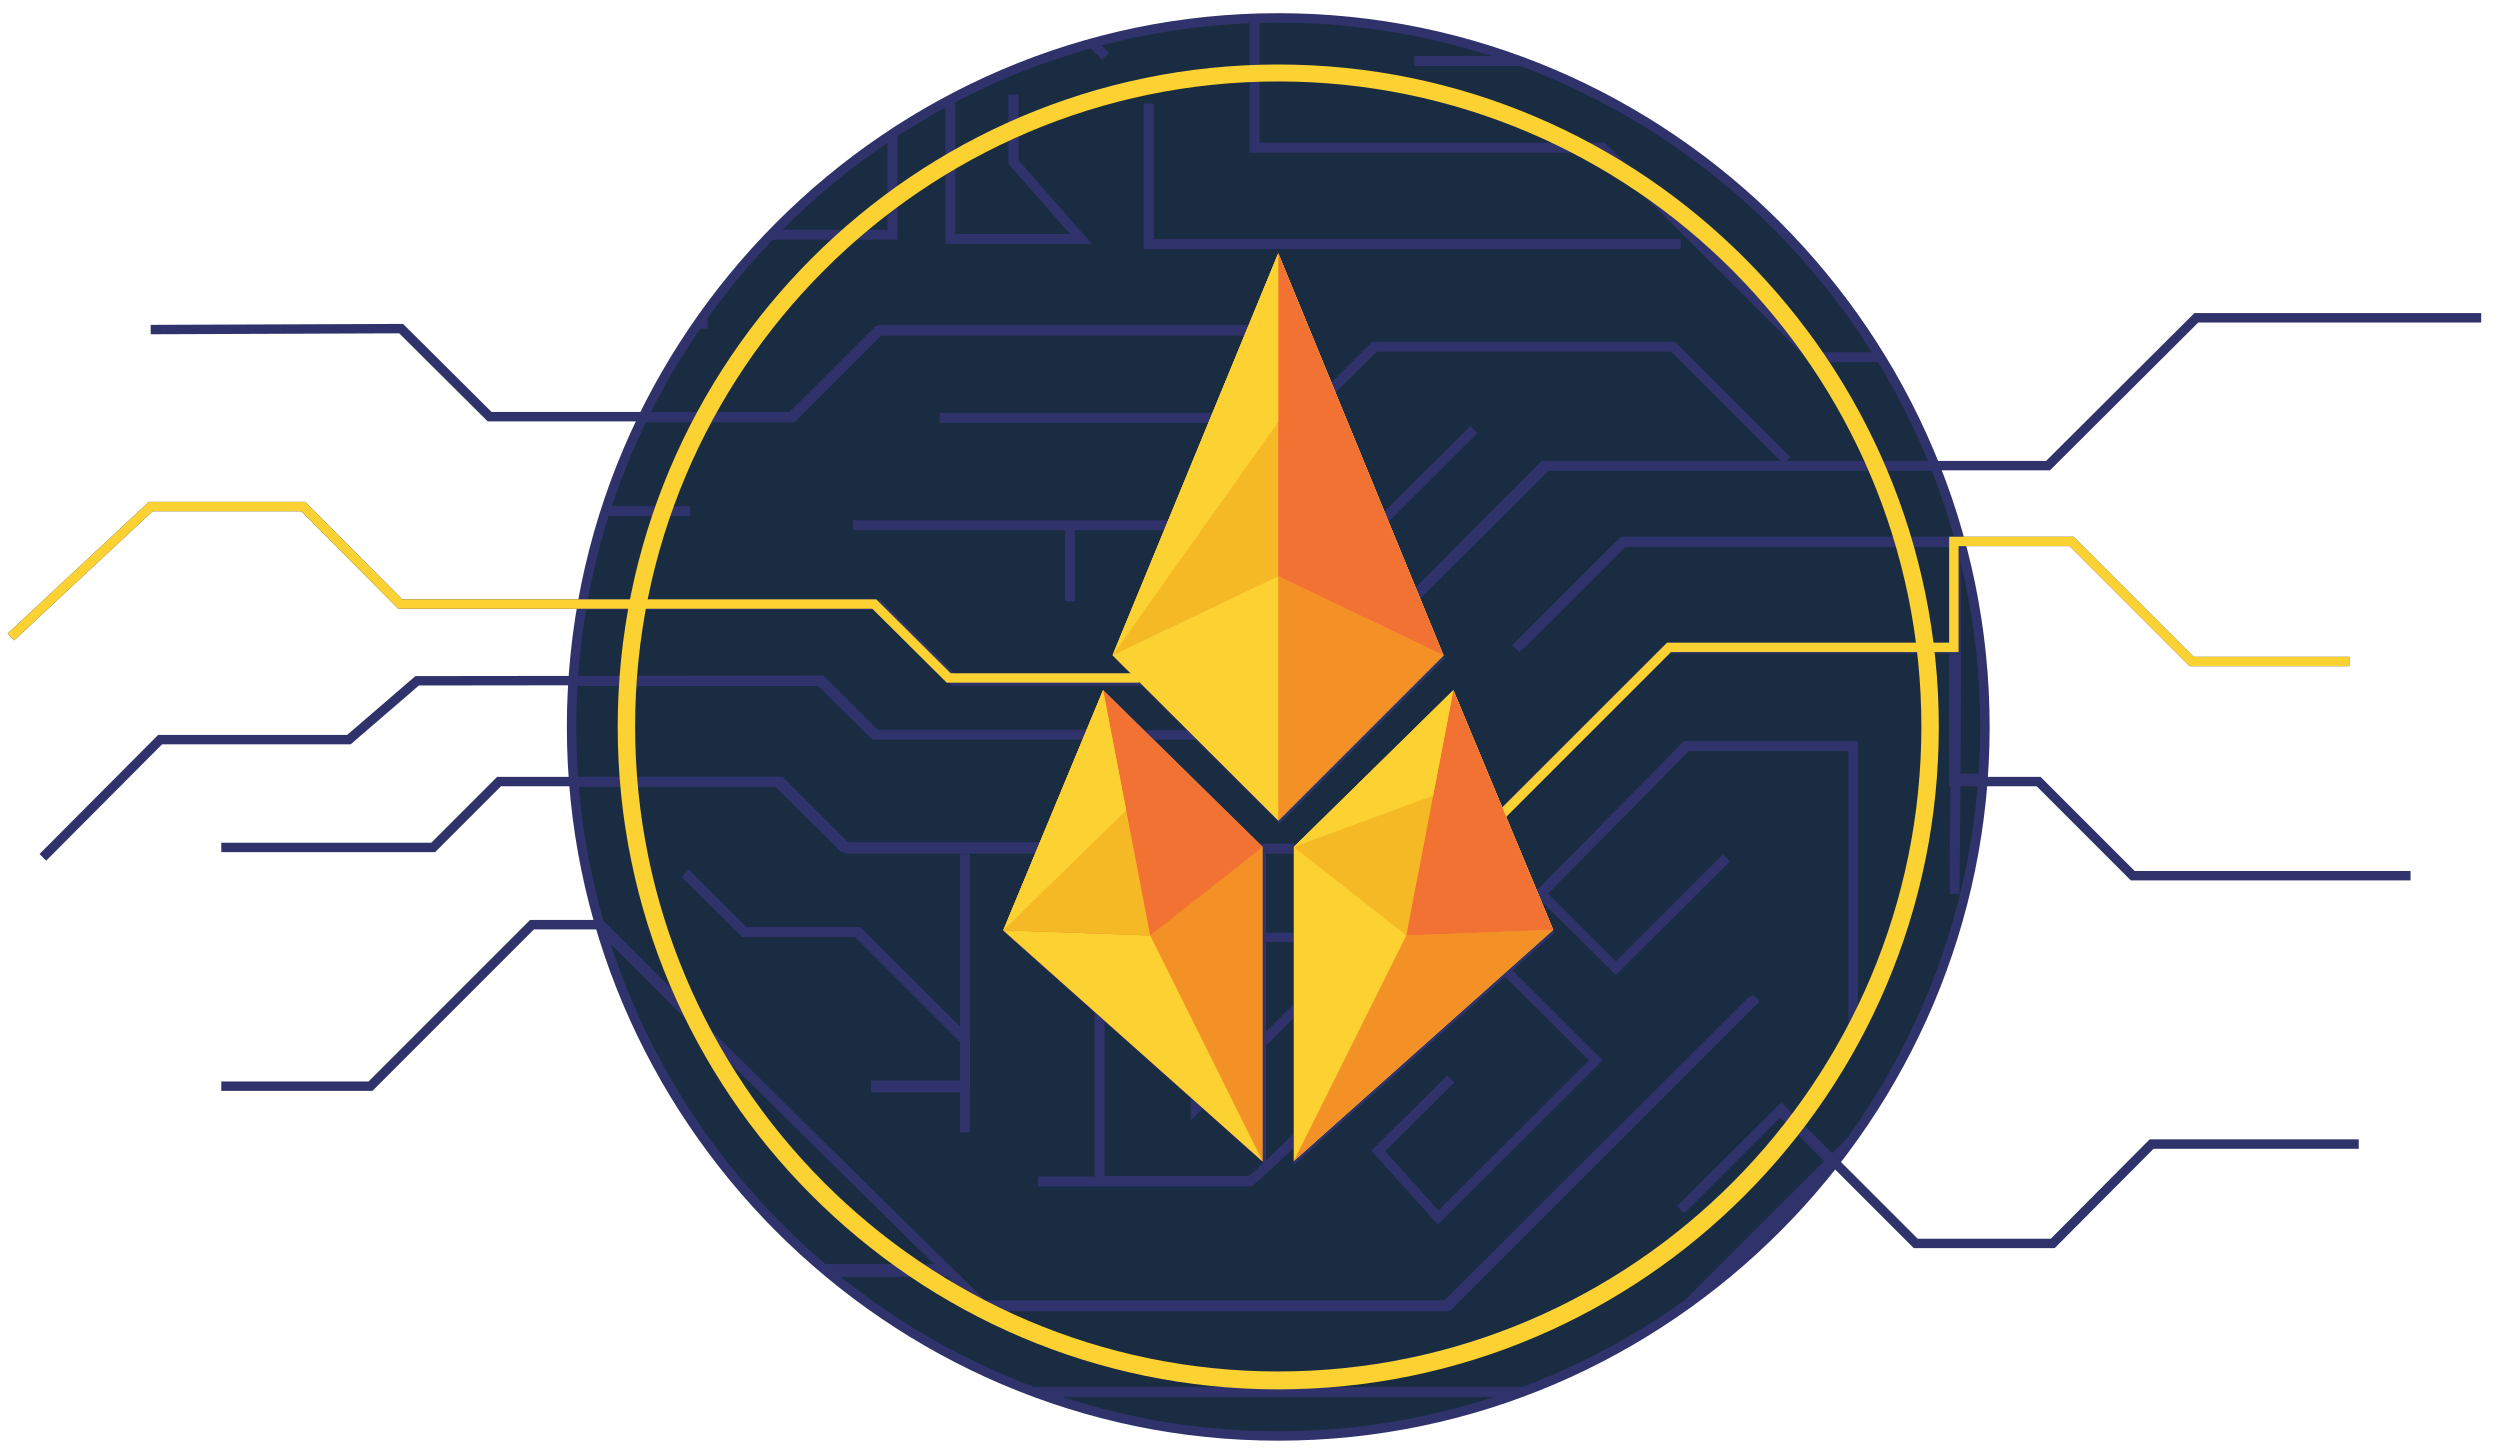 <?xml version="1.0" encoding="utf-8"?>
<!-- Generator: Adobe Illustrator 22.1.0, SVG Export Plug-In . SVG Version: 6.00 Build 0)  -->
<svg version="1.1" id="Layer_1" xmlns="http://www.w3.org/2000/svg" xmlns:xlink="http://www.w3.org/1999/xlink" x="0px" y="0px"
	 viewBox="0 0 531 309" style="enable-background:new 0 0 531 309;" xml:space="preserve">
<style type="text/css">
	.st0{fill:#1A2C42;stroke:#30336B;stroke-width:2;stroke-miterlimit:10;}
	.st1{fill:none;}
	.st2{fill:#30336B;}
	.st3{fill:none;stroke:#30336B;stroke-width:2;stroke-miterlimit:10;}
	.st4{fill:none;stroke:#E0E0E2;stroke-width:2;stroke-miterlimit:10;}
	.st5{fill:none;stroke:#FBD232;stroke-width:2;stroke-miterlimit:10;}
	.st6{fill:#FBD232;}
	.st7{fill:#F49126;}
	.st8{fill:#F5B925;}
	.st9{fill:#F27233;}
	#signal_line_1 {
		stroke-dasharray: 0 990;
		stroke-dashoffset: 1000;
		animation: signal 15s ease-in-out infinite;
		animation-delay: 1.2s;
	}
	#signal_line_2 {
		stroke-dasharray: 0 990;
		stroke-dashoffset: 1000;
		animation: signal 15s ease-in-out infinite alternate;
		animation-delay: 2s;
	}
	#signal_line_3 {
		stroke-dasharray: 0 990;
		stroke-dashoffset: 1000;
		animation: signal 15s ease-in-out infinite;
		animation-delay: 3.2s;
	}
	#signal_line_4 {
		stroke-dasharray: 0 990;
		stroke-dashoffset: 1000;
		animation: signal 15s ease-in-out reverse infinite;
		animation-delay: 4.6s;
	}
	#signal_line_5 {
		stroke-dasharray: 0 990;
		stroke-dashoffset: 1000;
		animation: signal 15s ease-in-out infinite alternate;
		animation-delay: 6s;
	}
	#signal_line_6 {
		stroke-dasharray: 0 990;
		stroke-dashoffset: 1000;
		animation: signal 15s ease-in-out infinite;
		animation-delay: 7.3s;
	}
	#signal_line_7 {
		stroke-dasharray: 0 990;
		stroke-dashoffset: 1000;
		animation: signal 15s ease-in-out infinite;
		animation-delay: 8.8s;
	}
	#signal_line_8 {
		stroke-dasharray: 0 990;
		stroke-dashoffset: 1000;
		animation: signal 15s reverse ease-in-out infinite;
		animation-delay: 9.5s;
	}
	#signal_line_9 {
		stroke-dasharray: 0 990;
		stroke-dashoffset: 1000;
		animation: signal 15.5s ease-in-out infinite;
		animation-delay: 10.2s;
	}
	#signal_line_10 {
		stroke-dasharray: 0 990;
		stroke-dashoffset: 1000;
		animation: signal 15s ease-in-out infinite;
		animation-delay: 11.1s;
	}
	#signal_line_11 {
		stroke-dasharray: 0 990;
		stroke-dashoffset: 1000;
		animation: signal 14.5s reverse ease-in-out infinite;
		animation-delay: 12.3s;
	}
	#signal_line_12 {
		stroke-dasharray: 0 990;
		stroke-dashoffset: 1000;
		animation: signal 13s ease-in-out infinite;
		animation-delay: 14.2s;
	}
	@keyframes signal {
		0% {
		}
		0.1% {
			stroke-dasharray: 7 990;
			stroke-dashoffset: 1000;
		}
		20%,100% {
			stroke-dashoffset: 20;
		}
	}
	#yellow_line_1 {
		stroke-dasharray: 0 530;
		animation: impulse 4s linear infinite;
		animation-delay: 2s;
	}
	#yellow_line_2 {
		animation: impulse 3.5s reverse linear infinite;
	}
	#yellow_line_3 {
		stroke-dasharray: 0 530;
		animation: impulse 3.8s linear infinite;
		animation-delay: 1s;
	}
	#yellow_line_4 {
		animation: impulse 3.9s linear infinite;
	}
	#yellow_line_5 {
		stroke-dasharray: 0 530;
		animation: impulse 4s linear reverse infinite;
		animation-delay: 2.5s;
	}
	@keyframes impulse {
		0% {
			stroke-dasharray: 0 530;
			stroke-dashoffset: 265;
		}
		30% {
			stroke-dasharray: 155 375;
			stroke-dashoffset: 0;
		}
		70%,100% {
			stroke-dasharray: 0 530;
			stroke-dashoffset: -265;
		}
	}
</style>
<g id="Layer_1_1_">
	<g>
		<path id="XMLID_5393_" class="st0" d="M271.5,305L271.5,305c-82.6,0-150.1-67.8-150.1-150.6l0,0C121.4,71.6,189,3.8,271.5,3.8l0,0
			c82.6,0,150.1,67.8,150.1,150.6l0,0C421.6,237.2,354,305,271.5,305z"/>
		<g id="XMLID_3629_">
			<path id="XMLID_5388_" class="st1" d="M355.6,278.3l38.6-38.5c14.8-21.2,24.2-46.4,26.4-73.5h-4.3c-0.1,12.4-0.2,22.4-0.2,23.5
				H414c0.2-13.8,0.3-34.8,0.3-51.1h-59.7l-34.3,34.2l-1.5-1.5l34.9-34.8h60.5c0-10-0.1-17.9-0.2-20.5h-69l-22.4,22.3l-1.5-1.5
				l23-22.9h71.3l0.2,0.2c-1.3-4.9-2.9-9.6-4.7-14.3h-82.1L271.5,157h-86.3l-11.5-11.5h-52.3c-0.2,2.8-0.4,5.6-0.4,8.4
				c0,3.7,0.3,7.4,0.6,11h44.6l14.2,14.2h105.7l23-22.9l1.5,1.5L287,181.3H179.5l-14.2-14.2h-43.6c0.8,9.5,2.6,18.6,5.1,27.5
				c22.7,22.8,63.3,62.7,82.5,81.6h97.6l64.7-64.5l1.5,1.5l-65.3,65.1h-99.3l-0.3-0.3c-2.1-2.1-4.6-4.6-7.5-7.4h-24.2
				c12.3,10.1,26.3,18.2,41.4,24h106.5C335.4,290.4,345.9,285,355.6,278.3z M206,240.5h-2.1v-8.9h-19v-2.1h19V221l-22.1-22h-24.2
				l-12.8-12.8l1.5-1.5l12.2,12.2h24.2l21.2,21.2v-36.6h2.1L206,240.5L206,240.5z M358.5,159.4c-11.3,11.5-21.2,21.5-29.9,30.3
				l14.4,14.4l22.7-22.7l1.5,1.5L343.1,207l-15.9-15.8c-3.7,3.7-7.1,7.2-10.4,10.5l23.5,23.4l-35,34.9l-14.1-15.7l16.1-16l1.5,1.5
				l-14.7,14.6l11.3,12.6l32-31.9l-22-21.9c-48.3,48.7-49.5,48.7-50,48.7h-45v-2.1h12V198h60.5l-40.1,40v-16.7h2.1V233l33-32.9
				h-53.4v49.7h30.6c4.2-3,57.2-56.4,92.2-92.1l0.3-0.3h36.9v60.1h-2.1v-58h-33.9V159.4z M378.1,234.4l10.7,10.7l-1.5,1.5l-9.3-9.2
				l-20.4,20.4l-1.5-1.5L378.1,234.4z"/>
			<path id="XMLID_5387_" class="st1" d="M127.7,198.6c8.6,27.5,24.9,51.7,46.3,70h24.5C179.4,249.8,147.9,218.9,127.7,198.6z"/>
			<path id="XMLID_5386_" class="st1" d="M223.4,296.7c15,5.1,31,8,47.7,8l0,0c16.7,0,32.7-2.9,47.7-8H223.4z"/>
			<path id="XMLID_5385_" class="st1" d="M188.6,28.5c-8.8,5.9-17,12.7-24.4,20.3h24.4V28.5z"/>
			<path id="XMLID_5382_" class="st1" d="M186.2,155.1h84.6L328.1,98h50.2L355,74.7h-62.6l-15.2,15.1h-77.6v-2.1h76.7l15.2-15.1
				h64.3l24.5,24.5l-0.8,0.8h30.7c-3-7.3-6.5-14.3-10.6-21.1h-15.1L340,32.4h-74.5V3.7c-11.3,0.4-22.2,2.1-32.7,4.9l2.6,2.6
				l-1.5,1.5l-3.5-3.5c-9.6,2.7-18.8,6.4-27.6,10.9v29.7h24.4l-13.1-14.9V20.1h2.1V34l15.6,17.8h-31V21.1c-3.5,1.9-6.9,4-10.2,6.1
				v23.6h-28.4c-5,5.3-9.6,10.9-13.8,16.8h1.9v2.1h-3.4c-3.8,5.7-7.2,11.7-10.2,17.9h30.9l18.5-18.4h81.2v2.1h-80.4l-18.5,18.4
				h-32.8c-2.8,5.8-5.2,11.7-7.2,17.9h18v2.1h-18.8c-1.8,5.8-3.1,11.8-4.2,17.9h63.4l16.2,16.1h56.1l31-30.9h-61.9v15.1h-2.1v-15.1
				h-45v-2.1h111l20.1-20l1.5,1.5L260,145.6h-57.8L186,129.5h-62.9c-0.8,4.6-1.3,9.3-1.7,14h53.1L186.2,155.1z M242.9,52.9V22.2h2.1
				v28.6h111.8v2.1H242.9z"/>
			<path id="XMLID_5381_" class="st1" d="M416.4,136.7c0,8.6-0.1,18.6-0.1,27.5h4.4c0.2-3.4,0.5-6.8,0.5-10.2l0,0
				c0-12.4-1.7-24.3-4.5-35.8l-0.5-0.5C416.4,121.5,416.4,128.5,416.4,136.7z"/>
			<path id="XMLID_5380_" class="st1" d="M383.1,253.8l-13.6,13.5C374.3,263.1,378.9,258.6,383.1,253.8z"/>
			<path id="XMLID_5379_" class="st1" d="M340.8,30.4l44.6,44.5h13c-17-27.3-42.4-48.8-72.5-60.8h-25.5V12h19.9
				c-15.4-5.4-32-8.5-49.2-8.5l0,0c-1.2,0-2.3,0.2-3.5,0.2v26.8h73.2V30.4z"/>
			<g id="XMLID_5359_">
				<path id="XMLID_5378_" class="st2" d="M340,32.4l44.6,44.5h15.1c-0.4-0.7-0.8-1.4-1.3-2.1h-13l-44.6-44.5h-73.3V3.6
					c-0.7,0-1.4,0.1-2.1,0.1v28.7H340z"/>
				<path id="XMLID_5377_" class="st2" d="M300.4,14h25.5c-1.8-0.7-3.7-1.4-5.6-2.1h-19.9V14z"/>
				<polygon id="XMLID_5376_" class="st2" points="356.8,50.8 245,50.8 245,22.2 242.9,22.2 242.9,52.9 356.8,52.9 				"/>
				<path id="XMLID_5375_" class="st2" d="M231.9,51.8L216.3,34V20.1h-2.1v14.7l13.1,14.9h-24.4V20.1c-0.7,0.4-1.4,0.6-2.1,1v30.7
					C200.8,51.8,231.9,51.8,231.9,51.8z"/>
				<path id="XMLID_5374_" class="st2" d="M235.5,11.2l-2.6-2.6c-0.8,0.2-1.6,0.4-2.3,0.6l3.5,3.5L235.5,11.2z"/>
				<path id="XMLID_5373_" class="st2" d="M190.6,27.2c-0.7,0.4-1.4,0.8-2.1,1.3v20.3h-24.4c-0.7,0.7-1.2,1.4-1.9,2.1h28.4V27.2z"/>
				<path id="XMLID_5372_" class="st2" d="M185.3,157.1h86.3l57.3-57.1H411c-0.3-0.7-0.5-1.4-0.8-2.1h-30.7l0.8-0.8l-24.5-24.5
					h-64.3l-15.2,15.1h-76.7v2.1h77.6l15.2-15.1H355L378.3,98h-50.2l-57.3,57.1h-84.6l-11.5-11.5h-53.1c0,0.7-0.1,1.4-0.1,2.1h52.3
					L185.3,157.1z"/>
				<path id="XMLID_5371_" class="st2" d="M150.3,67.7h-1.9c-0.5,0.7-1.1,1.4-1.5,2.1h3.4V67.7z"/>
				<path id="XMLID_5370_" class="st2" d="M202.2,145.6H260L313.8,92l-1.5-1.5l-20.1,20h-111v2.1h45v15.1h2.1v-15.1h61.9l-31,30.9
					h-56.1l-16.2-16.1h-63.4c-0.1,0.7-0.2,1.4-0.3,2.1h62.9L202.2,145.6z"/>
				<path id="XMLID_5369_" class="st2" d="M186.9,71.3h80.4v-2.1h-81.2l-18.5,18.4h-30.9c-0.3,0.7-0.7,1.4-1,2.1h32.8L186.9,71.3z"
					/>
				<path id="XMLID_5368_" class="st2" d="M146.5,107.5h-18c-0.2,0.7-0.5,1.4-0.7,2.1h18.8v-2.1H146.5z"/>
				<path id="XMLID_5367_" class="st2" d="M369.5,267.4l13.6-13.5c3.9-4.4,7.7-9.1,11.1-14l-38.6,38.5
					C360.5,275,365.1,271.3,369.5,267.4z"/>
				<path id="XMLID_5366_" class="st2" d="M324.4,294.6H217.8c1.9,0.7,3.7,1.4,5.6,2.1h95.3C320.7,296.1,322.5,295.3,324.4,294.6z"
					/>
				<path id="XMLID_5365_" class="st2" d="M208.1,278l0.3,0.3h99.3l65.3-65.1l-1.5-1.5l-64.7,64.5h-97.6
					c-19.2-18.9-59.8-58.8-82.5-81.6c0.4,1.3,0.6,2.6,1,3.9c20.2,20.3,51.7,51.3,70.7,70H174c0.8,0.7,1.6,1.4,2.4,2.1h24.2
					C203.5,273.4,206,275.9,208.1,278z"/>
				<path id="XMLID_5364_" class="st2" d="M179.5,181.3H287l23.6-23.5l-1.5-1.5l-23,22.9H180.4L166.2,165h-44.6
					c0.1,0.7,0,1.4,0.1,2.1h43.6L179.5,181.3z"/>
				<polygon id="XMLID_5363_" class="st2" points="203.9,218 182.7,196.9 158.5,196.9 146.3,184.7 144.8,186.2 157.6,198.9 
					181.8,198.9 203.9,221 203.9,229.5 185,229.5 185,231.5 203.9,231.5 203.9,240.5 206,240.5 206,181.4 203.9,181.4 				"/>
				<path id="XMLID_5362_" class="st2" d="M344.2,114.1l-23,22.9l1.5,1.5l22.4-22.3h69c0.2,2.7,0.2,10.5,0.2,20.5h-60.5l-34.9,34.8
					l1.5,1.5l34.3-34.2h59.7c0,16.2-0.2,37.3-0.3,51.1h2.1c0-1.1,0.1-11.1,0.2-23.5h4.3c0.1-0.7,0.1-1.4,0.1-2.1h-4.4
					c0.1-8.9,0.1-18.9,0.1-27.5c0-8.2,0-15.2-0.2-19l0.5,0.5c-0.3-1.3-0.7-2.6-1-3.9l-0.2-0.2L344.2,114.1L344.2,114.1z"/>
				<polygon id="XMLID_5361_" class="st2" points="378.1,237.3 387.4,246.6 388.9,245.1 378.1,234.4 356.2,256.2 357.7,257.7 				
					"/>
				<path id="XMLID_5360_" class="st2" d="M392.5,217.5h2.1v-60.1h-36.9l-0.3,0.3c-35.1,35.7-88,89.1-92.2,92.1h-30.6v-49.7H288
					L255,233v-11.7h-2.1V238l40.1-39.9h-60.5v51.8h-12v2.1h45c0.5,0,1.7,0,50-48.7l22,21.9l-32,31.9l-11.3-12.6l14.7-14.6l-1.5-1.5
					l-16.1,16l14.1,15.7l35-34.9l-23.5-23.4c3.3-3.3,6.7-6.8,10.4-10.5l15.9,15.8l24.2-24.1l-1.5-1.5l-22.7,22.7l-14.4-14.4
					c8.7-8.8,18.6-18.8,29.9-30.3h33.9v58H392.5z"/>
			</g>
		</g>
		<g id="XMLID_3073_">
			<g id="XMLID_3078_">
				<g id="XMLID_3198_">
					<polygon id="XMLID_3599_" class="st2" points="274.7,180.5 308.7,146.9 330.1,198.2 274.7,247.5 					"/>
					<polygon id="XMLID_3546_" class="st2" points="213.5,198.2 234.8,146.9 268.9,180.5 268.9,247.5 					"/>
					<polygon id="XMLID_3381_" class="st2" points="236.9,139.9 271.8,55 306.8,139.9 271.8,174.9 					"/>
				</g>
			</g>
		</g>
	</g>
	<polyline class="st3" points="298.7,128.2 327.9,98.9 435,98.9 466.5,67.5 527,67.5 	"/>
	<polyline class="st3" points="317,175 354.5,137.5 415,137.5 415,115 440,115 465.5,140.5 499,140.5 	"/>
	<polyline class="st3" points="267,70 187,70 168.5,88.5 104,88.5 85.2,69.8 32,70 	"/>
	<polyline class="st3" points="241.9,144 201.5,144 185.7,128.3 85,128.3 64.4,107.6 32,107.6 2.3,135.3 	"/>
	<polyline class="st3" points="223.4,179.9 179,179.9 165,166 106,166 92,180 47,180 	"/>
	<polyline class="st3" points="231,156 186,156 174.5,144.5 88.6,144.6 74.1,157.1 34,157.1 9.1,182.1 	"/>
	<polyline class="st3" points="146,186 158,198 182,198 205,221 205,231 185,231 	"/>
	<polyline class="st3" points="358,256 378.4,235.6 406.9,264.1 436,264.1 457,243 501,243 	"/>
	<polyline class="st3" points="323,137 345,115 415,115 415,166 433,166 453,186 512,186 	"/>
	<polyline class="st3" points="244,22 244,51.8 357,51.8 	"/>
	<polyline class="st3" points="373,212 307.5,277.5 209,277.5 201.7,270.2 178,270.2 	"/>
	<polyline class="st3" points="147.6,216.4 127.6,196.4 113,196.4 78.7,230.7 47,230.7 	"/>
</g>
<g id="signalLines">
	<polyline id="signal_line_12" class="st4" points="298.7,128.2 327.9,98.9 435,98.9 466.5,67.5 527,67.5 	"/>
	<polyline id="signal_line_11" class="st4" points="317,175 354.5,137.5 415,137.5 415,115 440,115 465.5,140.5 499,140.5 	
		"/>
	<polyline id="signal_line_10" class="st4" points="267,70 187,70 168.5,88.5 104,88.5 85.2,69.8 32,70 	"/>
	<polyline id="signal_line_9" class="st4" points="241.9,144 201.5,144 185.7,128.3 85,128.3 64.4,107.6 32,107.6 
		2.3,135.3 	"/>
	<polyline id="signal_line_8" class="st4" points="223.4,179.9 179,179.9 165,166 106,166 92,180 47,180 	"/>
	<polyline id="signal_line_7" class="st4" points="231,156 186,156 174.5,144.5 88.6,144.6 74.1,157.1 34,157.1 9.1,182.1 	
		"/>
	<polyline id="signal_line_6" class="st4" points="146,186 158,198 182,198 205,221 205,231 185,231 	"/>
	<polyline id="signal_line_5" class="st4" points="358,256 378.4,235.6 406.9,264.1 436,264.1 457,243 501,243 	"/>
	<polyline id="signal_line_4" class="st4" points="323,137 345,115 415,115 415,166 433,166 453,186 512,186 	"/>
	<polyline id="signal_line_3" class="st4" points="244,22 244,51.8 357,51.8 	"/>
	<polyline id="signal_line_2" class="st4" points="373,212 307.5,277.5 209,277.5 201.7,270.2 178,270.2 	"/>
	<polyline id="signal_line_1" class="st4" points="147.6,216.4 127.6,196.4 113,196.4 78.7,230.7 47,230.7 	"/>
</g>
<g id="electricity">
	<polyline id="yellow_line_5" class="st5" points="298.7,128.2 327.9,98.9 435,98.9 466.5,67.5 527,67.5 	"/>
	<polyline id="yellow_line_4" class="st5" points="317,175 354.5,137.5 415,137.5 415,115 440,115 465.5,140.5 499,140.5 	
		"/>
	<polyline id="yellow_line_3" class="st5" points="267,70 187,70 168.5,88.5 104,88.5 85.2,69.8 32,70 	"/>
	<polyline id="yellow_line_2" class="st5" points="241.9,144 201.5,144 185.7,128.3 85,128.3 64.4,107.6 32,107.6 
		2.3,135.3 	"/>
	<polyline id="yellow_line_1" class="st5" points="223.4,179.9 179,179.9 165,166 106,166 92,180 47,180 	"/>
</g>
<g id="Layer_4">
	<g>
		<path class="st6" d="M271.5,295.1c-77.3,0-140.3-63.1-140.3-140.7S194.1,13.7,271.5,13.7s140.3,63.1,140.3,140.7
			S348.8,295.1,271.5,295.1z M271.5,17.3c-75.3,0-136.6,61.5-136.6,137s61.3,137,136.6,137s136.6-61.5,136.6-137
			S346.8,17.3,271.5,17.3z"/>
	</g>
	<g id="XMLID_1030_">
		<polygon id="XMLID_2989_" class="st6" points="306.6,139.2 271.5,174.3 236.3,139.2 271.5,53.8 		"/>
		<polygon id="XMLID_2972_" class="st6" points="274.8,246.6 274.8,179.9 308.7,146.6 329.9,197.5 		"/>
		<polygon id="XMLID_2956_" class="st7" points="306.6,139.2 271.5,53.8 271.5,174.3 		"/>
		<polygon id="XMLID_2936_" class="st7" points="308.7,146.6 298.7,198.7 274.8,246.6 329.9,197.5 		"/>
		<polygon id="XMLID_2922_" class="st8" points="274.8,179.9 298.7,198.7 329.9,197.5 308.7,146.6 		"/>
		<polygon id="XMLID_2873_" class="st9" points="329.9,197.5 308.7,146.6 298.7,198.7 		"/>
		<polygon id="XMLID_2860_" class="st7" points="268.2,246.7 268.2,179.9 234.3,146.6 213.1,197.6 		"/>
		<polygon id="XMLID_2855_" class="st6" points="234.3,146.6 244.3,198.7 268.2,246.7 213.1,197.6 		"/>
		<polygon id="XMLID_2806_" class="st9" points="268.2,179.9 244.3,198.7 213.1,197.6 234.3,146.6 		"/>
		<polygon id="XMLID_2789_" class="st8" points="213.1,197.6 234.3,146.6 244.3,198.7 		"/>
		<polygon id="XMLID_2763_" class="st8" points="306.6,139.2 271.5,122.4 236.3,139.2 271.5,53.8 		"/>
		<polygon id="XMLID_2742_" class="st9" points="306.6,139.2 271.5,53.8 271.5,122.4 		"/>
		<polygon id="XMLID_2635_" class="st6" points="236.3,139.2 271.5,89.6 271.5,53.8 		"/>
		<polygon id="XMLID_2535_" class="st6" points="234.3,146.6 213.1,197.6 239.2,172.1 		"/>
		<polygon id="XMLID_2486_" class="st6" points="274.8,179.9 304.4,169 308.7,146.6 		"/>
	</g>
</g>
</svg>
